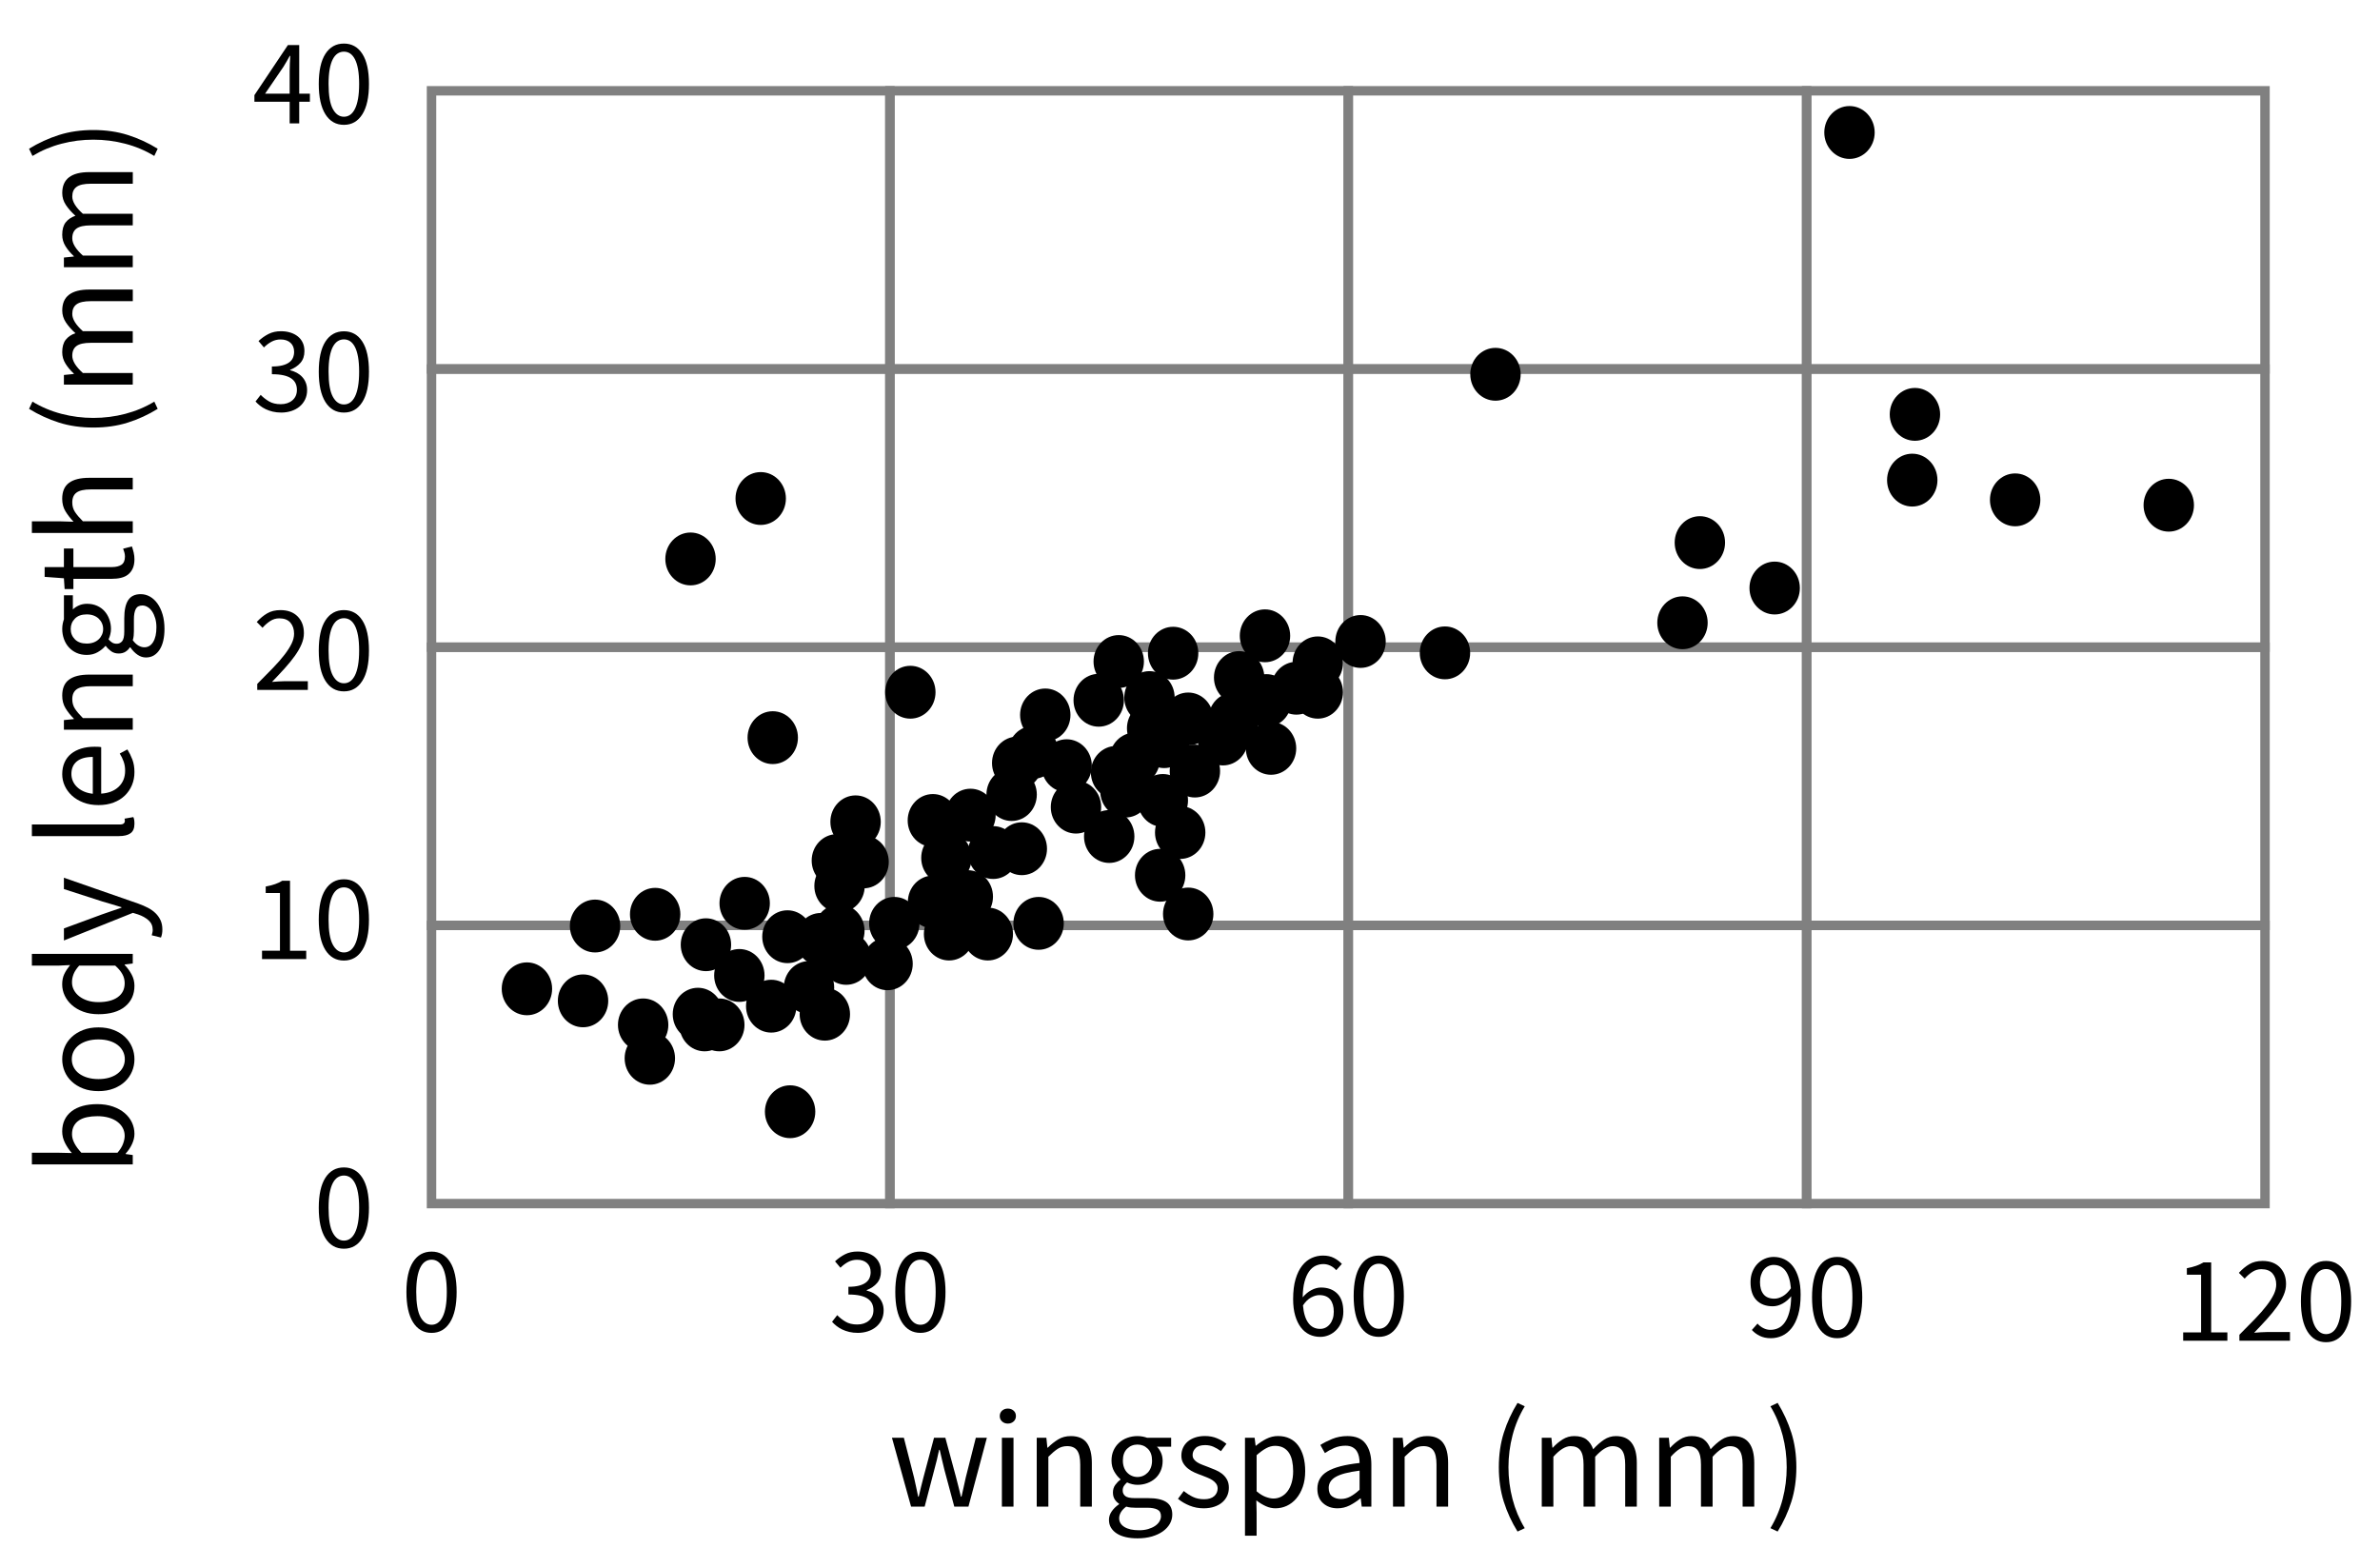 <?xml version="1.0" encoding="utf-8"?>
<!-- Generator: Adobe Illustrator 23.0.3, SVG Export Plug-In . SVG Version: 6.00 Build 0)  -->
<svg version="1.1" xmlns="http://www.w3.org/2000/svg" xmlns:xlink="http://www.w3.org/1999/xlink" x="0px" y="0px"
	 viewBox="0 0 126 83" style="enable-background:new 0 0 126 83;" xml:space="preserve">
<style type="text/css">
	.st0{fill:none;stroke:#808080;stroke-width:0.5;stroke-miterlimit:10;}
</style>
<g id="Artwork">
	<g>
		<rect x="22.845" y="4.807" class="st0" width="24.267" height="14.728"/>
		<rect x="47.112" y="4.807" class="st0" width="24.267" height="14.728"/>
		<rect x="71.378" y="4.807" class="st0" width="24.267" height="14.728"/>
		<rect x="95.645" y="4.807" class="st0" width="24.267" height="14.728"/>
		<rect x="22.845" y="19.535" class="st0" width="24.267" height="14.728"/>
		<rect x="47.112" y="19.535" class="st0" width="24.267" height="14.728"/>
		<rect x="71.378" y="19.535" class="st0" width="24.267" height="14.728"/>
		<rect x="95.645" y="19.535" class="st0" width="24.267" height="14.728"/>
		<rect x="22.845" y="34.263" class="st0" width="24.267" height="14.728"/>
		<rect x="47.112" y="34.263" class="st0" width="24.267" height="14.728"/>
		<rect x="71.378" y="34.263" class="st0" width="24.267" height="14.728"/>
		<rect x="95.645" y="34.263" class="st0" width="24.267" height="14.728"/>
		<rect x="22.845" y="48.99" class="st0" width="24.267" height="14.728"/>
		<rect x="47.112" y="48.99" class="st0" width="24.267" height="14.728"/>
		<rect x="71.378" y="48.99" class="st0" width="24.267" height="14.728"/>
		<rect x="95.645" y="48.99" class="st0" width="24.267" height="14.728"/>
	</g>
	<ellipse cx="101.379" cy="21.936" rx="1.334" ry="1.399"/>
	<ellipse cx="97.914" cy="7.013" rx="1.334" ry="1.399"/>
	<ellipse cx="114.817" cy="26.745" rx="1.334" ry="1.399"/>
	<ellipse cx="106.684" cy="26.462" rx="1.334" ry="1.399"/>
	<ellipse cx="101.237" cy="25.417" rx="1.334" ry="1.399"/>
	<ellipse cx="89.993" cy="28.725" rx="1.334" ry="1.399"/>
	<ellipse cx="93.953" cy="31.13" rx="1.334" ry="1.399"/>
	<ellipse cx="89.073" cy="32.969" rx="1.334" ry="1.399"/>
	<ellipse cx="76.498" cy="34.562" rx="1.334" ry="1.399"/>
	<ellipse cx="69.765" cy="35.091" rx="1.334" ry="1.399"/>
	<ellipse cx="66.97" cy="33.659" rx="1.334" ry="1.399"/>
	<ellipse cx="67.04" cy="37.087" rx="1.334" ry="1.399"/>
	<ellipse cx="68.634" cy="36.434" rx="1.334" ry="1.399"/>
	<ellipse cx="69.765" cy="36.646" rx="1.334" ry="1.399"/>
	<ellipse cx="67.29" cy="39.617" rx="1.334" ry="1.399"/>
	<ellipse cx="65.602" cy="35.869" rx="1.334" ry="1.399"/>
	<ellipse cx="65.31" cy="38.061" rx="1.334" ry="1.399"/>
	<ellipse cx="64.744" cy="39.122" rx="1.334" ry="1.399"/>
	<ellipse cx="62.905" cy="38.061" rx="1.334" ry="1.399"/>
	<ellipse cx="63.259" cy="40.819" rx="1.334" ry="1.399"/>
	<ellipse cx="61.632" cy="39.263" rx="1.334" ry="1.399"/>
	<ellipse cx="60.996" cy="38.556" rx="1.334" ry="1.399"/>
	<ellipse cx="60.854" cy="36.929" rx="1.334" ry="1.399"/>
	<ellipse cx="62.107" cy="34.58" rx="1.334" ry="1.399"/>
	<ellipse cx="59.227" cy="35.02" rx="1.334" ry="1.399"/>
	<ellipse cx="58.167" cy="37.071" rx="1.334" ry="1.399"/>
	<ellipse cx="60.076" cy="40.183" rx="1.334" ry="1.399"/>
	<ellipse cx="59.086" cy="40.89" rx="1.334" ry="1.399"/>
	<ellipse cx="59.581" cy="41.88" rx="1.334" ry="1.399"/>
	<ellipse cx="61.561" cy="42.375" rx="1.334" ry="1.399"/>
	<ellipse cx="62.481" cy="44.073" rx="1.334" ry="1.399"/>
	<ellipse cx="61.42" cy="46.336" rx="1.334" ry="1.399"/>
	<ellipse cx="62.905" cy="48.387" rx="1.334" ry="1.399"/>
	<ellipse cx="53.557" cy="42.063" rx="1.334" ry="1.399"/>
	<ellipse cx="54.096" cy="44.931" rx="1.334" ry="1.399"/>
	<ellipse cx="58.723" cy="44.284" rx="1.334" ry="1.399"/>
	<ellipse cx="56.964" cy="42.729" rx="1.334" ry="1.399"/>
	<ellipse cx="56.469" cy="40.536" rx="1.334" ry="1.399"/>
	<ellipse cx="55.338" cy="37.849" rx="1.334" ry="1.399"/>
	<ellipse cx="54.701" cy="39.829" rx="1.334" ry="1.399"/>
	<ellipse cx="53.852" cy="40.395" rx="1.334" ry="1.399"/>
	<ellipse cx="40.273" cy="26.391" rx="1.334" ry="1.399"/>
	<ellipse cx="36.557" cy="29.59" rx="1.334" ry="1.399"/>
	<ellipse cx="51.377" cy="43.153" rx="1.334" ry="1.399"/>
	<ellipse cx="49.387" cy="43.435" rx="1.334" ry="1.399"/>
	<ellipse cx="40.91" cy="39.051" rx="1.334" ry="1.399"/>
	<ellipse cx="47.346" cy="48.882" rx="1.334" ry="1.399"/>
	<ellipse cx="52.579" cy="45.133" rx="1.334" ry="1.399"/>
	<ellipse cx="50.245" cy="49.448" rx="1.334" ry="1.399"/>
	<ellipse cx="43.456" cy="49.731" rx="1.334" ry="1.399"/>
	<ellipse cx="44.799" cy="50.736" rx="1.334" ry="1.399"/>
	<ellipse cx="41.688" cy="49.589" rx="1.334" ry="1.399"/>
	<ellipse cx="40.829" cy="53.266" rx="1.334" ry="1.399"/>
	<ellipse cx="41.829" cy="58.854" rx="1.334" ry="1.399"/>
	<ellipse cx="38.081" cy="54.257" rx="1.334" ry="1.399"/>
	<ellipse cx="36.949" cy="53.691" rx="1.334" ry="1.399"/>
	<ellipse cx="37.303" cy="54.257" rx="1.334" ry="1.399"/>
	<ellipse cx="34.049" cy="54.257" rx="1.334" ry="1.399"/>
	<ellipse cx="30.867" cy="52.984" rx="1.334" ry="1.399"/>
	<ellipse cx="27.896" cy="52.347" rx="1.334" ry="1.399"/>
	<ellipse cx="34.403" cy="56.025" rx="1.334" ry="1.399"/>
	<ellipse cx="39.142" cy="51.64" rx="1.334" ry="1.399"/>
	<ellipse cx="45.295" cy="43.507" rx="1.334" ry="1.399"/>
	<ellipse cx="45.719" cy="45.629" rx="1.334" ry="1.399"/>
	<ellipse cx="44.446" cy="46.902" rx="1.334" ry="1.399"/>
	<ellipse cx="49.397" cy="47.75" rx="1.334" ry="1.399"/>
	<ellipse cx="54.984" cy="48.882" rx="1.334" ry="1.399"/>
	<ellipse cx="52.296" cy="49.448" rx="1.334" ry="1.399"/>
	<ellipse cx="50.104" cy="45.416" rx="1.334" ry="1.399"/>
	<ellipse cx="31.503" cy="49.023" rx="1.334" ry="1.399"/>
	<ellipse cx="37.373" cy="50.013" rx="1.334" ry="1.399"/>
	<ellipse cx="51.236" cy="47.467" rx="1.334" ry="1.399"/>
	<ellipse cx="44.305" cy="45.558" rx="1.334" ry="1.399"/>
	<ellipse cx="43.668" cy="53.691" rx="1.334" ry="1.399"/>
	<ellipse cx="39.424" cy="47.821" rx="1.334" ry="1.399"/>
	<ellipse cx="42.829" cy="52.278" rx="1.334" ry="1.399"/>
	<ellipse cx="34.685" cy="48.402" rx="1.334" ry="1.399"/>
	<ellipse cx="44.437" cy="49.275" rx="1.334" ry="1.399"/>
	<ellipse cx="48.194" cy="36.646" rx="1.334" ry="1.399"/>
	<ellipse cx="46.988" cy="51.022" rx="1.334" ry="1.399"/>
	<ellipse cx="72.029" cy="33.959" rx="1.334" ry="1.399"/>
	<ellipse cx="79.172" cy="19.814" rx="1.334" ry="1.399"/>
</g>
<g id="Type">
	<g>
		<path d="M15.335,6.531V5.387h-1.866V5.036l1.774-2.652h0.598v2.574h0.565v0.429h-0.565v1.144H15.335z M14.035,4.958h1.3V3.756
			c0-0.113,0.003-0.246,0.01-0.4s0.014-0.287,0.022-0.4h-0.026c-0.052,0.1-0.106,0.197-0.163,0.292
			c-0.056,0.096-0.115,0.193-0.175,0.292L14.035,4.958z"/>
		<path d="M18.208,6.609c-0.42,0-0.748-0.187-0.981-0.559c-0.234-0.373-0.351-0.908-0.351-1.605s0.117-1.229,0.351-1.593
			c0.234-0.364,0.561-0.546,0.981-0.546c0.416,0,0.741,0.182,0.975,0.546c0.234,0.364,0.351,0.895,0.351,1.593
			s-0.117,1.233-0.351,1.605C18.949,6.423,18.624,6.609,18.208,6.609z M18.208,6.18c0.121,0,0.23-0.033,0.328-0.101
			s0.182-0.171,0.253-0.312c0.072-0.141,0.127-0.321,0.166-0.54c0.039-0.219,0.058-0.48,0.058-0.783s-0.02-0.563-0.058-0.78
			c-0.039-0.216-0.094-0.393-0.166-0.53c-0.071-0.136-0.156-0.237-0.253-0.302c-0.098-0.065-0.207-0.097-0.328-0.097
			c-0.122,0-0.232,0.032-0.332,0.097c-0.1,0.065-0.186,0.166-0.257,0.302c-0.071,0.137-0.127,0.313-0.166,0.53
			c-0.039,0.217-0.058,0.477-0.058,0.78c0,0.606,0.075,1.047,0.224,1.323S17.965,6.18,18.208,6.18z"/>
	</g>
	<g>
		<path d="M115.58,70.978v-0.442h0.949v-3.055h-0.754v-0.344c0.19-0.035,0.356-0.077,0.497-0.127c0.141-0.05,0.268-0.109,0.38-0.179
			h0.41v3.705h0.858v0.442H115.58z"/>
		<path d="M118.556,70.978V70.66c0.312-0.312,0.589-0.594,0.832-0.845c0.243-0.251,0.446-0.484,0.611-0.699
			c0.165-0.214,0.29-0.412,0.377-0.591c0.086-0.18,0.13-0.354,0.13-0.523c0-0.238-0.065-0.433-0.195-0.585
			c-0.13-0.152-0.327-0.228-0.592-0.228c-0.173,0-0.333,0.049-0.481,0.146c-0.147,0.097-0.282,0.215-0.403,0.354l-0.306-0.306
			c0.173-0.19,0.357-0.343,0.553-0.458c0.195-0.115,0.429-0.172,0.702-0.172c0.386,0,0.689,0.112,0.91,0.335
			c0.221,0.223,0.332,0.519,0.332,0.887c0,0.195-0.042,0.391-0.127,0.588c-0.084,0.197-0.201,0.401-0.351,0.611
			c-0.15,0.21-0.328,0.429-0.533,0.656c-0.206,0.228-0.432,0.469-0.679,0.725c0.113-0.009,0.229-0.018,0.351-0.026
			c0.121-0.008,0.236-0.013,0.344-0.013h1.203v0.461H118.556z"/>
		<path d="M123.145,71.056c-0.42,0-0.748-0.187-0.981-0.559c-0.234-0.373-0.351-0.908-0.351-1.605s0.117-1.229,0.351-1.593
			c0.234-0.364,0.561-0.546,0.981-0.546c0.416,0,0.741,0.182,0.975,0.546c0.234,0.364,0.351,0.895,0.351,1.593
			s-0.117,1.233-0.351,1.605C123.886,70.87,123.561,71.056,123.145,71.056z M123.145,70.627c0.121,0,0.23-0.033,0.328-0.101
			s0.182-0.171,0.253-0.312c0.072-0.141,0.127-0.321,0.166-0.54c0.039-0.219,0.058-0.48,0.058-0.783s-0.02-0.563-0.058-0.78
			c-0.039-0.216-0.094-0.393-0.166-0.53c-0.071-0.136-0.156-0.237-0.253-0.302c-0.098-0.065-0.207-0.097-0.328-0.097
			c-0.122,0-0.232,0.032-0.332,0.097c-0.1,0.065-0.186,0.166-0.257,0.302c-0.071,0.137-0.127,0.313-0.166,0.53
			c-0.039,0.217-0.058,0.477-0.058,0.78c0,0.606,0.075,1.047,0.224,1.323S122.903,70.627,123.145,70.627z"/>
	</g>
	<g>
		<path d="M14.893,21.841c-0.165,0-0.315-0.017-0.452-0.049c-0.136-0.033-0.261-0.076-0.374-0.13s-0.213-0.116-0.302-0.186
			s-0.168-0.143-0.237-0.221l0.273-0.351c0.126,0.13,0.272,0.245,0.439,0.344c0.167,0.1,0.374,0.15,0.621,0.15
			c0.251,0,0.457-0.068,0.618-0.205c0.16-0.136,0.24-0.322,0.24-0.556c0-0.121-0.022-0.233-0.068-0.335
			c-0.045-0.102-0.12-0.189-0.224-0.263c-0.104-0.073-0.24-0.13-0.409-0.169c-0.169-0.039-0.377-0.059-0.624-0.059v-0.409
			c0.221,0,0.406-0.02,0.556-0.059s0.271-0.093,0.364-0.163s0.159-0.151,0.198-0.247c0.039-0.095,0.059-0.197,0.059-0.305
			c0-0.204-0.064-0.364-0.192-0.481c-0.127-0.117-0.302-0.176-0.523-0.176c-0.173,0-0.333,0.039-0.478,0.117
			c-0.145,0.078-0.28,0.18-0.406,0.305l-0.286-0.338c0.16-0.151,0.337-0.276,0.53-0.374c0.192-0.098,0.413-0.146,0.66-0.146
			c0.182,0,0.349,0.024,0.5,0.072c0.151,0.047,0.283,0.116,0.393,0.205s0.196,0.198,0.257,0.328s0.091,0.28,0.091,0.449
			c0,0.251-0.069,0.457-0.208,0.617c-0.139,0.161-0.321,0.284-0.546,0.371v0.026c0.125,0.031,0.243,0.075,0.351,0.133
			c0.108,0.059,0.204,0.132,0.286,0.221c0.082,0.089,0.146,0.192,0.191,0.309c0.046,0.117,0.068,0.247,0.068,0.39
			c0,0.182-0.036,0.347-0.107,0.494c-0.072,0.147-0.169,0.272-0.293,0.374c-0.123,0.102-0.268,0.18-0.432,0.234
			S15.083,21.841,14.893,21.841z"/>
		<path d="M18.208,21.841c-0.42,0-0.748-0.187-0.981-0.559c-0.234-0.373-0.351-0.908-0.351-1.605s0.117-1.229,0.351-1.593
			c0.234-0.364,0.561-0.546,0.981-0.546c0.416,0,0.741,0.182,0.975,0.546c0.234,0.364,0.351,0.895,0.351,1.593
			s-0.117,1.233-0.351,1.605C18.949,21.654,18.624,21.841,18.208,21.841z M18.208,21.412c0.121,0,0.23-0.033,0.328-0.101
			s0.182-0.171,0.253-0.312c0.072-0.141,0.127-0.321,0.166-0.54c0.039-0.219,0.058-0.48,0.058-0.783s-0.02-0.563-0.058-0.78
			c-0.039-0.216-0.094-0.393-0.166-0.53c-0.071-0.136-0.156-0.237-0.253-0.302c-0.098-0.065-0.207-0.097-0.328-0.097
			c-0.122,0-0.232,0.032-0.332,0.097c-0.1,0.065-0.186,0.166-0.257,0.302c-0.071,0.137-0.127,0.313-0.166,0.53
			c-0.039,0.217-0.058,0.477-0.058,0.78c0,0.606,0.075,1.047,0.224,1.323S17.965,21.412,18.208,21.412z"/>
	</g>
	<g>
		<path d="M93.747,70.844c-0.221,0-0.415-0.042-0.582-0.124c-0.167-0.083-0.307-0.187-0.419-0.312l0.299-0.338
			c0.087,0.1,0.189,0.18,0.309,0.24c0.119,0.061,0.244,0.091,0.374,0.091c0.147,0,0.286-0.03,0.416-0.091
			c0.13-0.061,0.245-0.161,0.345-0.302c0.1-0.141,0.18-0.324,0.24-0.549c0.061-0.225,0.093-0.504,0.098-0.838
			c-0.13,0.165-0.282,0.295-0.455,0.39s-0.347,0.143-0.52,0.143c-0.36,0-0.646-0.106-0.858-0.319
			c-0.212-0.212-0.319-0.533-0.319-0.962c0-0.199,0.033-0.38,0.098-0.542c0.065-0.163,0.153-0.302,0.263-0.419
			c0.111-0.117,0.241-0.208,0.39-0.273s0.307-0.098,0.471-0.098c0.204,0,0.394,0.042,0.569,0.124
			c0.175,0.083,0.327,0.207,0.455,0.374c0.127,0.167,0.228,0.375,0.299,0.624c0.072,0.249,0.107,0.541,0.107,0.874
			c0,0.416-0.043,0.77-0.13,1.062c-0.087,0.293-0.204,0.531-0.351,0.715c-0.147,0.184-0.315,0.318-0.504,0.403
			S93.955,70.844,93.747,70.844z M93.942,68.751c0.139,0,0.285-0.043,0.439-0.13c0.154-0.086,0.298-0.228,0.432-0.422
			c-0.035-0.407-0.13-0.715-0.286-0.923c-0.156-0.208-0.366-0.312-0.63-0.312c-0.1,0-0.194,0.022-0.283,0.065
			c-0.089,0.043-0.166,0.105-0.231,0.185c-0.065,0.08-0.116,0.177-0.152,0.289c-0.037,0.113-0.055,0.236-0.055,0.371
			c0,0.273,0.062,0.488,0.188,0.644C93.489,68.673,93.682,68.751,93.942,68.751z"/>
		<path d="M97.264,70.844c-0.42,0-0.748-0.187-0.981-0.559c-0.234-0.373-0.351-0.908-0.351-1.605s0.117-1.229,0.351-1.593
			c0.234-0.364,0.561-0.546,0.981-0.546c0.416,0,0.741,0.182,0.975,0.546c0.234,0.364,0.351,0.895,0.351,1.593
			s-0.117,1.233-0.351,1.605C98.004,70.657,97.68,70.844,97.264,70.844z M97.264,70.415c0.121,0,0.23-0.033,0.328-0.101
			s0.182-0.171,0.253-0.312c0.072-0.141,0.127-0.321,0.166-0.54c0.039-0.219,0.058-0.48,0.058-0.783s-0.02-0.563-0.058-0.78
			c-0.039-0.216-0.094-0.393-0.166-0.53c-0.071-0.136-0.156-0.237-0.253-0.302c-0.098-0.065-0.207-0.097-0.328-0.097
			c-0.122,0-0.232,0.032-0.332,0.097c-0.1,0.065-0.186,0.166-0.257,0.302c-0.071,0.137-0.127,0.313-0.166,0.53
			c-0.039,0.217-0.058,0.477-0.058,0.78c0,0.606,0.075,1.047,0.224,1.323S97.021,70.415,97.264,70.415z"/>
	</g>
	<g>
		<path d="M13.619,36.523v-0.318c0.312-0.312,0.589-0.594,0.832-0.845c0.243-0.251,0.446-0.484,0.611-0.699
			c0.165-0.214,0.29-0.412,0.377-0.591c0.086-0.18,0.13-0.354,0.13-0.523c0-0.238-0.065-0.433-0.195-0.585
			c-0.13-0.152-0.327-0.228-0.592-0.228c-0.173,0-0.333,0.049-0.481,0.146c-0.147,0.097-0.282,0.215-0.403,0.354l-0.306-0.306
			c0.173-0.19,0.357-0.343,0.553-0.458c0.195-0.115,0.429-0.172,0.702-0.172c0.386,0,0.689,0.112,0.91,0.335
			c0.221,0.223,0.332,0.519,0.332,0.887c0,0.195-0.042,0.391-0.127,0.588c-0.084,0.197-0.201,0.401-0.351,0.611
			c-0.15,0.21-0.328,0.429-0.533,0.656c-0.206,0.228-0.432,0.469-0.679,0.725c0.113-0.009,0.229-0.018,0.351-0.026
			c0.121-0.008,0.236-0.013,0.344-0.013h1.203v0.461H13.619z"/>
		<path d="M18.208,36.601c-0.42,0-0.748-0.187-0.981-0.559c-0.234-0.373-0.351-0.908-0.351-1.605s0.117-1.229,0.351-1.593
			c0.234-0.364,0.561-0.546,0.981-0.546c0.416,0,0.741,0.182,0.975,0.546c0.234,0.364,0.351,0.895,0.351,1.593
			s-0.117,1.233-0.351,1.605C18.949,36.415,18.624,36.601,18.208,36.601z M18.208,36.172c0.121,0,0.23-0.033,0.328-0.101
			s0.182-0.171,0.253-0.312c0.072-0.141,0.127-0.321,0.166-0.54c0.039-0.219,0.058-0.48,0.058-0.783s-0.02-0.563-0.058-0.78
			c-0.039-0.216-0.094-0.393-0.166-0.53c-0.071-0.136-0.156-0.237-0.253-0.302c-0.098-0.065-0.207-0.097-0.328-0.097
			c-0.122,0-0.232,0.032-0.332,0.097c-0.1,0.065-0.186,0.166-0.257,0.302c-0.071,0.137-0.127,0.313-0.166,0.53
			c-0.039,0.217-0.058,0.477-0.058,0.78c0,0.606,0.075,1.047,0.224,1.323S17.965,36.172,18.208,36.172z"/>
	</g>
	<g>
		<path d="M69.89,70.773c-0.204,0-0.393-0.042-0.566-0.124c-0.173-0.083-0.324-0.207-0.452-0.374
			c-0.128-0.167-0.229-0.375-0.302-0.624c-0.074-0.249-0.11-0.541-0.11-0.874c0-0.416,0.043-0.771,0.13-1.063
			c0.087-0.292,0.204-0.531,0.351-0.715s0.315-0.318,0.504-0.403s0.387-0.127,0.595-0.127c0.225,0,0.419,0.042,0.582,0.127
			s0.302,0.189,0.419,0.315l-0.299,0.332c-0.086-0.1-0.189-0.179-0.309-0.237c-0.119-0.058-0.244-0.087-0.374-0.087
			c-0.143,0-0.28,0.03-0.41,0.091s-0.245,0.161-0.344,0.299c-0.1,0.139-0.18,0.32-0.241,0.543s-0.093,0.5-0.098,0.829
			c0.13-0.16,0.282-0.287,0.455-0.38c0.173-0.093,0.345-0.14,0.514-0.14c0.359,0,0.646,0.106,0.861,0.319
			c0.214,0.212,0.322,0.533,0.322,0.962c0,0.199-0.033,0.38-0.098,0.542c-0.065,0.163-0.154,0.302-0.267,0.419
			s-0.243,0.208-0.39,0.273C70.217,70.74,70.059,70.773,69.89,70.773z M69.89,70.35c0.104,0,0.199-0.021,0.286-0.065
			c0.087-0.043,0.163-0.105,0.228-0.185s0.116-0.175,0.153-0.286c0.037-0.11,0.055-0.235,0.055-0.374
			c0-0.273-0.063-0.488-0.188-0.644c-0.125-0.156-0.318-0.234-0.579-0.234c-0.134,0-0.279,0.042-0.435,0.126
			c-0.156,0.084-0.299,0.225-0.429,0.419c0.035,0.407,0.129,0.716,0.283,0.926C69.416,70.245,69.625,70.35,69.89,70.35z"/>
		<path d="M72.997,70.773c-0.42,0-0.748-0.187-0.981-0.559c-0.234-0.373-0.351-0.908-0.351-1.605s0.117-1.229,0.351-1.593
			c0.234-0.364,0.561-0.546,0.981-0.546c0.416,0,0.741,0.182,0.975,0.546c0.234,0.364,0.351,0.895,0.351,1.593
			s-0.117,1.233-0.351,1.605C73.738,70.587,73.413,70.773,72.997,70.773z M72.997,70.344c0.121,0,0.23-0.033,0.328-0.101
			s0.182-0.171,0.253-0.312c0.072-0.141,0.127-0.321,0.166-0.54c0.039-0.219,0.058-0.48,0.058-0.783s-0.02-0.563-0.058-0.78
			c-0.039-0.216-0.094-0.393-0.166-0.53c-0.071-0.136-0.156-0.237-0.253-0.302c-0.098-0.065-0.207-0.097-0.328-0.097
			c-0.122,0-0.232,0.032-0.332,0.097c-0.1,0.065-0.186,0.166-0.257,0.302c-0.071,0.137-0.127,0.313-0.166,0.53
			c-0.039,0.217-0.058,0.477-0.058,0.78c0,0.606,0.075,1.047,0.224,1.323S72.754,70.344,72.997,70.344z"/>
	</g>
	<g>
		<path d="M13.872,50.773v-0.442h0.949v-3.055h-0.754v-0.344c0.19-0.035,0.356-0.077,0.497-0.127c0.141-0.05,0.268-0.109,0.38-0.179
			h0.41v3.705h0.858v0.442H13.872z"/>
		<path d="M18.208,50.851c-0.42,0-0.748-0.187-0.981-0.559c-0.234-0.373-0.351-0.908-0.351-1.605s0.117-1.229,0.351-1.593
			c0.234-0.364,0.561-0.546,0.981-0.546c0.416,0,0.741,0.182,0.975,0.546c0.234,0.364,0.351,0.895,0.351,1.593
			s-0.117,1.233-0.351,1.605C18.949,50.665,18.624,50.851,18.208,50.851z M18.208,50.422c0.121,0,0.23-0.033,0.328-0.101
			s0.182-0.171,0.253-0.312c0.072-0.141,0.127-0.321,0.166-0.54c0.039-0.219,0.058-0.48,0.058-0.783s-0.02-0.563-0.058-0.78
			c-0.039-0.216-0.094-0.393-0.166-0.53c-0.071-0.136-0.156-0.237-0.253-0.302c-0.098-0.065-0.207-0.097-0.328-0.097
			c-0.122,0-0.232,0.032-0.332,0.097c-0.1,0.065-0.186,0.166-0.257,0.302c-0.071,0.137-0.127,0.313-0.166,0.53
			c-0.039,0.217-0.058,0.477-0.058,0.78c0,0.606,0.075,1.047,0.224,1.323S17.965,50.422,18.208,50.422z"/>
	</g>
	<g>
		<path d="M45.415,70.561c-0.165,0-0.315-0.017-0.452-0.049c-0.136-0.033-0.261-0.076-0.374-0.13s-0.213-0.116-0.302-0.186
			s-0.168-0.143-0.237-0.221l0.273-0.351c0.126,0.13,0.272,0.245,0.439,0.344c0.167,0.1,0.374,0.15,0.621,0.15
			c0.251,0,0.457-0.068,0.618-0.205c0.16-0.136,0.24-0.322,0.24-0.556c0-0.121-0.022-0.233-0.068-0.335
			c-0.045-0.102-0.12-0.189-0.224-0.263c-0.104-0.073-0.24-0.13-0.409-0.169c-0.169-0.039-0.377-0.059-0.624-0.059v-0.409
			c0.221,0,0.406-0.02,0.556-0.059s0.271-0.093,0.364-0.163s0.159-0.151,0.198-0.247c0.039-0.095,0.059-0.197,0.059-0.305
			c0-0.204-0.064-0.364-0.192-0.481c-0.127-0.117-0.302-0.176-0.523-0.176c-0.173,0-0.333,0.039-0.478,0.117
			c-0.145,0.078-0.28,0.18-0.406,0.305l-0.286-0.338c0.16-0.151,0.337-0.276,0.53-0.374c0.192-0.098,0.413-0.146,0.66-0.146
			c0.182,0,0.349,0.024,0.5,0.072c0.151,0.047,0.283,0.116,0.393,0.205s0.196,0.198,0.257,0.328s0.091,0.28,0.091,0.449
			c0,0.251-0.069,0.457-0.208,0.617c-0.139,0.161-0.321,0.284-0.546,0.371v0.026c0.125,0.031,0.243,0.075,0.351,0.133
			c0.108,0.059,0.204,0.132,0.286,0.221c0.082,0.089,0.146,0.192,0.191,0.309c0.046,0.117,0.068,0.247,0.068,0.39
			c0,0.182-0.036,0.347-0.107,0.494c-0.072,0.147-0.169,0.272-0.293,0.374c-0.123,0.102-0.268,0.18-0.432,0.234
			S45.606,70.561,45.415,70.561z"/>
		<path d="M48.73,70.561c-0.42,0-0.748-0.187-0.981-0.559c-0.234-0.373-0.351-0.908-0.351-1.605s0.117-1.229,0.351-1.593
			c0.234-0.364,0.561-0.546,0.981-0.546c0.416,0,0.741,0.182,0.975,0.546c0.234,0.364,0.351,0.895,0.351,1.593
			s-0.117,1.233-0.351,1.605C49.471,70.375,49.146,70.561,48.73,70.561z M48.73,70.132c0.121,0,0.23-0.033,0.328-0.101
			s0.182-0.171,0.253-0.312c0.072-0.141,0.127-0.321,0.166-0.54c0.039-0.219,0.058-0.48,0.058-0.783s-0.02-0.563-0.058-0.78
			c-0.039-0.216-0.094-0.393-0.166-0.53c-0.071-0.136-0.156-0.237-0.253-0.302c-0.098-0.065-0.207-0.097-0.328-0.097
			c-0.122,0-0.232,0.032-0.332,0.097c-0.1,0.065-0.186,0.166-0.257,0.302c-0.071,0.137-0.127,0.313-0.166,0.53
			c-0.039,0.217-0.058,0.477-0.058,0.78c0,0.606,0.075,1.047,0.224,1.323S48.488,70.132,48.73,70.132z"/>
	</g>
	<g>
		<path d="M18.208,66.106c-0.42,0-0.748-0.187-0.981-0.559c-0.234-0.373-0.351-0.908-0.351-1.605s0.117-1.229,0.351-1.593
			c0.234-0.364,0.561-0.546,0.981-0.546c0.416,0,0.741,0.182,0.975,0.546c0.234,0.364,0.351,0.895,0.351,1.593
			s-0.117,1.233-0.351,1.605C18.949,65.92,18.624,66.106,18.208,66.106z M18.208,65.677c0.121,0,0.23-0.033,0.328-0.101
			s0.182-0.171,0.253-0.312c0.072-0.141,0.127-0.321,0.166-0.54c0.039-0.219,0.058-0.48,0.058-0.783s-0.02-0.563-0.058-0.78
			c-0.039-0.216-0.094-0.393-0.166-0.53c-0.071-0.136-0.156-0.237-0.253-0.302c-0.098-0.065-0.207-0.097-0.328-0.097
			c-0.122,0-0.232,0.032-0.332,0.097c-0.1,0.065-0.186,0.166-0.257,0.302c-0.071,0.137-0.127,0.313-0.166,0.53
			c-0.039,0.217-0.058,0.477-0.058,0.78c0,0.606,0.075,1.047,0.224,1.323S17.965,65.677,18.208,65.677z"/>
	</g>
	<g>
		<path d="M22.849,70.562c-0.42,0-0.748-0.187-0.981-0.559c-0.234-0.373-0.351-0.908-0.351-1.605s0.117-1.229,0.351-1.593
			c0.234-0.364,0.561-0.546,0.981-0.546c0.416,0,0.741,0.182,0.975,0.546c0.234,0.364,0.351,0.895,0.351,1.593
			s-0.117,1.233-0.351,1.605C23.589,70.375,23.265,70.562,22.849,70.562z M22.849,70.132c0.121,0,0.23-0.033,0.328-0.101
			s0.182-0.171,0.253-0.312c0.072-0.141,0.127-0.321,0.166-0.54c0.039-0.219,0.058-0.48,0.058-0.783s-0.02-0.563-0.058-0.78
			c-0.039-0.216-0.094-0.393-0.166-0.53c-0.071-0.136-0.156-0.237-0.253-0.302c-0.098-0.065-0.207-0.097-0.328-0.097
			c-0.122,0-0.232,0.032-0.332,0.097c-0.1,0.065-0.186,0.166-0.257,0.302c-0.071,0.137-0.127,0.313-0.166,0.53
			c-0.039,0.217-0.058,0.477-0.058,0.78c0,0.606,0.075,1.047,0.224,1.323S22.606,70.132,22.849,70.132z"/>
	</g>
	<g>
		<path d="M48.233,79.759l-1.012-3.645h0.63l0.54,2.107c0.04,0.175,0.077,0.345,0.112,0.51s0.07,0.333,0.105,0.502h0.03
			c0.04-0.17,0.08-0.339,0.12-0.506s0.083-0.336,0.128-0.506l0.562-2.107h0.6l0.57,2.107c0.045,0.175,0.088,0.345,0.131,0.51
			c0.042,0.165,0.083,0.333,0.124,0.502h0.03c0.04-0.17,0.078-0.337,0.113-0.502c0.035-0.165,0.072-0.335,0.112-0.51l0.533-2.107
			h0.585l-0.975,3.645h-0.75l-0.525-1.958c-0.045-0.175-0.086-0.348-0.124-0.518c-0.037-0.17-0.079-0.347-0.124-0.532h-0.03
			c-0.041,0.185-0.08,0.364-0.12,0.536s-0.085,0.346-0.135,0.521l-0.51,1.95H48.233z"/>
		<path d="M53.356,75.364c-0.12,0-0.221-0.038-0.304-0.112c-0.083-0.075-0.124-0.17-0.124-0.285c0-0.12,0.042-0.216,0.124-0.289
			c0.083-0.073,0.184-0.109,0.304-0.109c0.12,0,0.221,0.036,0.304,0.109c0.083,0.072,0.124,0.168,0.124,0.289
			c0,0.115-0.041,0.21-0.124,0.285C53.577,75.326,53.476,75.364,53.356,75.364z M53.041,79.759v-3.645h0.615v3.645H53.041z"/>
		<path d="M54.886,79.759v-3.645h0.51l0.053,0.525h0.022c0.175-0.175,0.358-0.321,0.551-0.438c0.192-0.118,0.416-0.176,0.671-0.176
			c0.385,0,0.667,0.12,0.844,0.36c0.178,0.24,0.267,0.595,0.267,1.065v2.31h-0.615v-2.228c0-0.345-0.055-0.594-0.165-0.746
			s-0.285-0.229-0.525-0.229c-0.19,0-0.357,0.048-0.502,0.143c-0.145,0.095-0.31,0.235-0.495,0.42v2.64H54.886z"/>
		<path d="M60.218,81.439c-0.225,0-0.43-0.021-0.615-0.064s-0.344-0.106-0.476-0.191c-0.133-0.085-0.235-0.188-0.308-0.307
			c-0.073-0.12-0.109-0.26-0.109-0.42c0-0.155,0.047-0.302,0.143-0.442c0.095-0.14,0.225-0.267,0.39-0.382v-0.03
			c-0.09-0.055-0.167-0.131-0.229-0.229s-0.094-0.219-0.094-0.364c0-0.155,0.042-0.29,0.127-0.405
			c0.085-0.115,0.175-0.205,0.27-0.27v-0.03c-0.12-0.1-0.229-0.233-0.326-0.401c-0.097-0.167-0.146-0.361-0.146-0.581
			c0-0.2,0.036-0.38,0.108-0.54c0.073-0.16,0.171-0.296,0.296-0.409s0.271-0.199,0.439-0.259c0.167-0.06,0.344-0.09,0.529-0.09
			c0.1,0,0.193,0.009,0.281,0.026c0.087,0.018,0.166,0.039,0.236,0.064h1.268v0.473h-0.75c0.085,0.085,0.156,0.192,0.214,0.322
			c0.058,0.13,0.086,0.272,0.086,0.428c0,0.195-0.035,0.371-0.105,0.529c-0.07,0.157-0.165,0.29-0.285,0.397
			s-0.261,0.191-0.424,0.251s-0.336,0.09-0.521,0.09c-0.09,0-0.183-0.011-0.278-0.034c-0.095-0.022-0.185-0.053-0.27-0.094
			c-0.065,0.055-0.12,0.117-0.165,0.184c-0.045,0.067-0.067,0.151-0.067,0.251c0,0.115,0.045,0.21,0.135,0.285
			c0.09,0.075,0.26,0.112,0.51,0.112h0.705c0.425,0,0.744,0.069,0.956,0.207s0.319,0.358,0.319,0.664
			c0,0.17-0.042,0.331-0.127,0.484c-0.085,0.152-0.208,0.286-0.368,0.401c-0.16,0.115-0.354,0.206-0.581,0.273
			C60.759,81.405,60.503,81.439,60.218,81.439z M60.308,81.011c0.175,0,0.333-0.021,0.476-0.063
			c0.143-0.043,0.264-0.098,0.364-0.165c0.1-0.068,0.178-0.146,0.232-0.236c0.055-0.09,0.083-0.183,0.083-0.278
			c0-0.17-0.062-0.287-0.188-0.352c-0.125-0.065-0.307-0.098-0.547-0.098h-0.63c-0.07,0-0.146-0.004-0.229-0.011
			c-0.083-0.008-0.164-0.024-0.244-0.049c-0.13,0.095-0.225,0.195-0.285,0.3c-0.06,0.105-0.09,0.21-0.09,0.315
			c0,0.195,0.094,0.35,0.281,0.465C59.719,80.954,59.978,81.011,60.308,81.011z M60.218,78.191c0.105,0,0.204-0.02,0.296-0.06
			c0.093-0.04,0.175-0.098,0.248-0.172c0.072-0.075,0.129-0.167,0.169-0.274s0.06-0.229,0.06-0.364c0-0.27-0.075-0.479-0.225-0.626
			c-0.15-0.147-0.333-0.221-0.547-0.221c-0.215,0-0.398,0.074-0.548,0.221c-0.15,0.148-0.225,0.356-0.225,0.626
			c0,0.135,0.02,0.256,0.06,0.364s0.096,0.199,0.169,0.274c0.072,0.075,0.155,0.132,0.248,0.172
			C60.014,78.171,60.113,78.191,60.218,78.191z"/>
		<path d="M63.72,79.849c-0.26,0-0.507-0.047-0.742-0.143c-0.235-0.095-0.44-0.215-0.615-0.36l0.308-0.413
			c0.16,0.13,0.324,0.235,0.491,0.315c0.167,0.08,0.361,0.12,0.581,0.12c0.24,0,0.42-0.055,0.54-0.165
			c0.12-0.11,0.18-0.245,0.18-0.405c0-0.095-0.025-0.177-0.075-0.248c-0.05-0.07-0.114-0.131-0.191-0.184
			c-0.078-0.053-0.167-0.099-0.267-0.139c-0.1-0.04-0.2-0.08-0.3-0.12c-0.13-0.045-0.26-0.096-0.39-0.154s-0.246-0.127-0.349-0.21
			s-0.187-0.179-0.251-0.289c-0.065-0.11-0.097-0.242-0.097-0.397c0-0.145,0.029-0.281,0.086-0.409
			c0.058-0.127,0.14-0.237,0.248-0.33c0.107-0.092,0.239-0.165,0.394-0.217c0.155-0.053,0.33-0.079,0.525-0.079
			c0.23,0,0.441,0.04,0.634,0.12c0.192,0.08,0.358,0.178,0.499,0.293l-0.292,0.39c-0.125-0.095-0.255-0.172-0.39-0.232
			c-0.135-0.06-0.282-0.09-0.442-0.09c-0.23,0-0.399,0.052-0.506,0.157s-0.161,0.228-0.161,0.368c0,0.085,0.022,0.159,0.067,0.221
			c0.045,0.062,0.105,0.118,0.18,0.165s0.161,0.09,0.259,0.127s0.199,0.076,0.304,0.116c0.13,0.05,0.261,0.103,0.394,0.158
			c0.133,0.055,0.251,0.124,0.356,0.206s0.191,0.184,0.259,0.304s0.101,0.265,0.101,0.435c0,0.15-0.029,0.29-0.086,0.42
			c-0.058,0.13-0.143,0.245-0.255,0.345c-0.112,0.1-0.252,0.179-0.42,0.236C64.126,79.82,63.935,79.849,63.72,79.849z"/>
		<path d="M65.911,81.296v-5.183h0.51l0.053,0.42h0.022c0.165-0.14,0.346-0.26,0.543-0.36c0.198-0.1,0.404-0.15,0.619-0.15
			c0.235,0,0.443,0.043,0.623,0.131c0.18,0.087,0.33,0.212,0.45,0.375c0.12,0.162,0.211,0.357,0.274,0.585
			c0.062,0.228,0.094,0.483,0.094,0.769c0,0.31-0.043,0.586-0.128,0.829c-0.085,0.243-0.2,0.449-0.345,0.619
			c-0.145,0.17-0.312,0.299-0.502,0.387c-0.19,0.087-0.39,0.131-0.6,0.131c-0.17,0-0.339-0.037-0.506-0.112
			s-0.336-0.177-0.506-0.308l0.015,0.638v1.23H65.911z M67.418,79.331c0.15,0,0.289-0.034,0.416-0.101s0.238-0.163,0.33-0.285
			c0.093-0.122,0.165-0.273,0.218-0.454c0.052-0.18,0.079-0.382,0.079-0.607c0-0.2-0.018-0.382-0.053-0.547
			c-0.035-0.165-0.091-0.306-0.168-0.424c-0.078-0.118-0.178-0.209-0.3-0.274s-0.269-0.097-0.438-0.097
			c-0.155,0-0.312,0.042-0.469,0.127c-0.158,0.085-0.326,0.208-0.506,0.367v1.913c0.165,0.14,0.325,0.239,0.48,0.296
			S67.298,79.331,67.418,79.331z"/>
		<path d="M70.808,79.849c-0.305,0-0.559-0.09-0.761-0.27c-0.203-0.18-0.304-0.435-0.304-0.765c0-0.4,0.177-0.707,0.532-0.919
			s0.923-0.361,1.703-0.446c0-0.115-0.011-0.228-0.034-0.337s-0.062-0.208-0.116-0.292c-0.055-0.085-0.131-0.154-0.229-0.207
			c-0.097-0.052-0.221-0.079-0.371-0.079c-0.21,0-0.408,0.04-0.592,0.12c-0.185,0.08-0.35,0.17-0.495,0.27l-0.24-0.428
			c0.17-0.11,0.377-0.216,0.623-0.318s0.515-0.154,0.81-0.154c0.445,0,0.768,0.136,0.967,0.409c0.2,0.272,0.3,0.636,0.3,1.091v2.235
			h-0.51l-0.052-0.435h-0.022c-0.175,0.145-0.363,0.269-0.562,0.371C71.253,79.797,71.038,79.849,70.808,79.849z M70.988,79.354
			c0.175,0,0.34-0.042,0.495-0.124c0.155-0.083,0.32-0.204,0.495-0.364v-1.012c-0.305,0.04-0.562,0.087-0.769,0.142
			c-0.208,0.055-0.375,0.12-0.503,0.195c-0.127,0.075-0.22,0.161-0.277,0.259c-0.058,0.097-0.086,0.204-0.086,0.318
			c0,0.21,0.062,0.36,0.188,0.45C70.655,79.309,70.808,79.354,70.988,79.354z"/>
		<path d="M73.748,79.759v-3.645h0.51l0.053,0.525h0.022c0.175-0.175,0.358-0.321,0.551-0.438c0.192-0.118,0.416-0.176,0.671-0.176
			c0.385,0,0.667,0.12,0.844,0.36c0.178,0.24,0.267,0.595,0.267,1.065v2.31H76.05v-2.228c0-0.345-0.055-0.594-0.165-0.746
			s-0.285-0.229-0.525-0.229c-0.19,0-0.357,0.048-0.502,0.143c-0.145,0.095-0.31,0.235-0.495,0.42v2.64H73.748z"/>
		<path d="M80.34,81.079c-0.31-0.5-0.553-1.027-0.728-1.583c-0.175-0.555-0.262-1.162-0.262-1.822s0.087-1.266,0.262-1.819
			c0.175-0.552,0.417-1.081,0.728-1.586l0.382,0.18c-0.29,0.48-0.506,0.994-0.648,1.542c-0.143,0.547-0.214,1.108-0.214,1.684
			s0.071,1.136,0.214,1.684c0.143,0.548,0.358,1.062,0.648,1.542L80.34,81.079z"/>
		<path d="M81.623,79.759v-3.645h0.51l0.053,0.525h0.022c0.16-0.175,0.333-0.321,0.521-0.438c0.188-0.118,0.391-0.176,0.611-0.176
			c0.28,0,0.499,0.061,0.656,0.184s0.274,0.294,0.349,0.514c0.19-0.21,0.381-0.378,0.574-0.506c0.192-0.127,0.401-0.191,0.626-0.191
			c0.375,0,0.654,0.12,0.836,0.36c0.183,0.24,0.274,0.595,0.274,1.065v2.31H86.04v-2.228c0-0.345-0.055-0.594-0.165-0.746
			c-0.11-0.152-0.28-0.229-0.51-0.229c-0.275,0-0.58,0.188-0.915,0.562v2.64h-0.615v-2.228c0-0.345-0.055-0.594-0.165-0.746
			c-0.11-0.152-0.283-0.229-0.518-0.229c-0.275,0-0.58,0.188-0.915,0.562v2.64H81.623z"/>
		<path d="M87.84,79.759v-3.645h0.51l0.053,0.525h0.022c0.16-0.175,0.333-0.321,0.521-0.438c0.188-0.118,0.391-0.176,0.611-0.176
			c0.28,0,0.499,0.061,0.656,0.184s0.274,0.294,0.349,0.514c0.19-0.21,0.381-0.378,0.574-0.506c0.192-0.127,0.401-0.191,0.626-0.191
			c0.375,0,0.654,0.12,0.836,0.36c0.183,0.24,0.274,0.595,0.274,1.065v2.31h-0.615v-2.228c0-0.345-0.055-0.594-0.165-0.746
			c-0.11-0.152-0.28-0.229-0.51-0.229c-0.275,0-0.58,0.188-0.915,0.562v2.64h-0.615v-2.228c0-0.345-0.055-0.594-0.165-0.746
			c-0.11-0.152-0.283-0.229-0.518-0.229c-0.275,0-0.58,0.188-0.915,0.562v2.64H87.84z"/>
		<path d="M94.11,81.079l-0.382-0.18c0.29-0.48,0.506-0.994,0.648-1.542c0.143-0.547,0.214-1.108,0.214-1.684
			s-0.071-1.136-0.214-1.684c-0.143-0.548-0.359-1.062-0.648-1.542l0.382-0.18c0.31,0.505,0.552,1.034,0.728,1.586
			c0.175,0.553,0.263,1.159,0.263,1.819s-0.088,1.268-0.263,1.822C94.662,80.051,94.42,80.579,94.11,81.079z"/>
	</g>
	<g>
		<g>
			<path d="M7.118,60.028c0,0.17-0.041,0.346-0.124,0.529s-0.196,0.354-0.341,0.514v0.022l0.375,0.053v0.495h-5.34v-0.615h1.455
				l0.66,0.015c-0.145-0.165-0.266-0.345-0.364-0.54c-0.097-0.195-0.146-0.395-0.146-0.6c0-0.235,0.043-0.442,0.131-0.623
				c0.087-0.18,0.212-0.331,0.375-0.454c0.162-0.123,0.357-0.215,0.585-0.278c0.228-0.062,0.481-0.094,0.761-0.094
				c0.31,0,0.587,0.043,0.833,0.128c0.245,0.085,0.452,0.2,0.622,0.345c0.17,0.145,0.299,0.312,0.387,0.502
				C7.075,59.619,7.118,59.818,7.118,60.028z M6.601,60.133c0-0.15-0.034-0.289-0.101-0.416s-0.163-0.238-0.285-0.33
				c-0.122-0.093-0.273-0.165-0.454-0.218c-0.18-0.052-0.382-0.079-0.607-0.079c-0.2,0-0.382,0.018-0.547,0.053
				c-0.165,0.035-0.306,0.091-0.424,0.168c-0.118,0.078-0.209,0.178-0.274,0.3s-0.097,0.269-0.097,0.438
				c0,0.295,0.165,0.62,0.495,0.975h1.913c0.14-0.16,0.239-0.319,0.296-0.476C6.572,60.392,6.601,60.253,6.601,60.133z"/>
			<path d="M7.118,56.076c0,0.225-0.042,0.439-0.127,0.642c-0.085,0.202-0.208,0.381-0.371,0.536s-0.362,0.279-0.6,0.371
				c-0.237,0.093-0.506,0.139-0.806,0.139c-0.305,0-0.576-0.046-0.814-0.139c-0.237-0.092-0.438-0.216-0.604-0.371
				s-0.29-0.334-0.375-0.536c-0.085-0.203-0.127-0.417-0.127-0.642c0-0.225,0.042-0.438,0.127-0.641s0.21-0.381,0.375-0.536
				s0.366-0.279,0.604-0.371c0.238-0.093,0.509-0.139,0.814-0.139c0.3,0,0.569,0.046,0.806,0.139c0.238,0.092,0.438,0.216,0.6,0.371
				s0.286,0.333,0.371,0.536S7.118,55.851,7.118,56.076z M6.608,56.076c0-0.155-0.034-0.297-0.102-0.427
				c-0.067-0.13-0.162-0.241-0.285-0.334c-0.123-0.092-0.269-0.164-0.439-0.213c-0.17-0.05-0.36-0.075-0.57-0.075
				s-0.401,0.025-0.574,0.075c-0.172,0.05-0.321,0.121-0.446,0.213c-0.125,0.093-0.221,0.204-0.289,0.334
				c-0.068,0.13-0.102,0.272-0.102,0.427c0,0.155,0.034,0.298,0.102,0.428c0.067,0.13,0.164,0.241,0.289,0.333
				c0.125,0.093,0.274,0.164,0.446,0.214c0.172,0.05,0.364,0.075,0.574,0.075s0.4-0.025,0.57-0.075
				c0.17-0.05,0.316-0.121,0.439-0.214c0.123-0.092,0.217-0.204,0.285-0.333C6.575,56.374,6.608,56.231,6.608,56.076z"/>
			<path d="M7.118,52.184c0,0.46-0.165,0.826-0.495,1.099c-0.33,0.272-0.8,0.409-1.41,0.409c-0.295,0-0.561-0.043-0.799-0.131
				c-0.237-0.087-0.439-0.204-0.604-0.349c-0.165-0.145-0.292-0.312-0.383-0.502c-0.09-0.19-0.135-0.39-0.135-0.6
				s0.038-0.393,0.112-0.547c0.075-0.155,0.178-0.312,0.308-0.473l-0.623,0.03H1.688v-0.623h5.34v0.51l-0.428,0.053v0.022
				c0.14,0.145,0.262,0.311,0.364,0.499C7.067,51.767,7.118,51.969,7.118,52.184z M6.601,52.048c0-0.17-0.041-0.33-0.124-0.48
				s-0.208-0.3-0.379-0.45H4.193c-0.14,0.155-0.239,0.304-0.296,0.446c-0.057,0.142-0.086,0.289-0.086,0.438
				c0,0.145,0.034,0.281,0.101,0.409s0.163,0.239,0.285,0.334c0.123,0.095,0.269,0.17,0.438,0.225c0.17,0.055,0.36,0.082,0.57,0.082
				c0.44,0,0.782-0.087,1.027-0.262S6.601,52.369,6.601,52.048z"/>
			<path d="M8.596,49.206c0,0.085-0.006,0.162-0.019,0.232c-0.013,0.07-0.031,0.135-0.056,0.195l-0.488-0.12
				c0.01-0.04,0.021-0.085,0.034-0.135c0.013-0.05,0.019-0.098,0.019-0.143c0-0.21-0.074-0.381-0.221-0.514
				c-0.148-0.132-0.334-0.236-0.559-0.312l-0.27-0.083l-3.652,1.463v-0.638l2.018-0.743c0.16-0.055,0.329-0.113,0.506-0.176
				c0.177-0.062,0.351-0.121,0.521-0.176v-0.03c-0.165-0.055-0.337-0.107-0.518-0.157c-0.18-0.05-0.35-0.1-0.51-0.15l-2.018-0.652
				v-0.6l3.945,1.373c0.18,0.065,0.348,0.138,0.503,0.218c0.155,0.08,0.289,0.175,0.401,0.285c0.113,0.11,0.201,0.235,0.267,0.375
				C8.563,48.858,8.596,49.021,8.596,49.206z"/>
			<path d="M7.118,43.611c0,0.235-0.07,0.403-0.21,0.502c-0.14,0.1-0.345,0.15-0.615,0.15H1.688v-0.615h4.65
				c0.1,0,0.17-0.018,0.21-0.053c0.04-0.035,0.06-0.075,0.06-0.12c0-0.02,0-0.039,0-0.057c0-0.017-0.005-0.043-0.015-0.079
				l0.465-0.083c0.02,0.04,0.035,0.088,0.045,0.143C7.113,43.456,7.118,43.526,7.118,43.611z"/>
			<path d="M7.118,40.874c0,0.245-0.043,0.474-0.131,0.686c-0.088,0.212-0.213,0.397-0.375,0.555
				c-0.163,0.157-0.361,0.281-0.597,0.371c-0.235,0.09-0.502,0.135-0.802,0.135c-0.3,0-0.569-0.046-0.806-0.139
				c-0.238-0.092-0.439-0.215-0.604-0.367c-0.165-0.153-0.291-0.327-0.378-0.521c-0.088-0.195-0.131-0.397-0.131-0.607
				c0-0.23,0.04-0.436,0.12-0.619c0.08-0.183,0.195-0.335,0.345-0.458s0.33-0.216,0.54-0.281s0.445-0.098,0.705-0.098
				c0.065,0,0.129,0.001,0.191,0.004c0.063,0.002,0.117,0.009,0.162,0.019v2.46c0.39-0.025,0.699-0.146,0.926-0.364
				c0.228-0.217,0.341-0.501,0.341-0.851c0-0.175-0.026-0.336-0.079-0.484c-0.052-0.147-0.121-0.289-0.206-0.424l0.405-0.217
				c0.1,0.16,0.188,0.337,0.263,0.533C7.081,40.401,7.118,40.624,7.118,40.874z M4.913,42.021v-1.95
				c-0.37,0-0.651,0.079-0.844,0.236c-0.192,0.157-0.289,0.379-0.289,0.664c0,0.13,0.025,0.254,0.075,0.372
				c0.05,0.117,0.124,0.224,0.221,0.318c0.098,0.095,0.216,0.174,0.356,0.236C4.573,41.96,4.733,42.001,4.913,42.021z"/>
			<path d="M7.028,38.631H3.383v-0.51l0.525-0.053v-0.022c-0.175-0.175-0.321-0.358-0.438-0.551
				c-0.118-0.192-0.176-0.416-0.176-0.671c0-0.385,0.12-0.667,0.36-0.844c0.24-0.178,0.595-0.267,1.065-0.267h2.31v0.615H4.801
				c-0.345,0-0.594,0.055-0.746,0.165s-0.229,0.285-0.229,0.525c0,0.19,0.048,0.357,0.143,0.502c0.095,0.145,0.235,0.31,0.42,0.495
				h2.64V38.631z"/>
			<path d="M8.708,33.298c0,0.225-0.021,0.43-0.064,0.615s-0.106,0.344-0.191,0.476c-0.085,0.133-0.188,0.235-0.307,0.308
				c-0.12,0.073-0.26,0.109-0.42,0.109c-0.155,0-0.302-0.047-0.442-0.143c-0.14-0.095-0.267-0.225-0.382-0.39h-0.03
				c-0.055,0.09-0.131,0.167-0.229,0.229s-0.219,0.094-0.364,0.094c-0.155,0-0.29-0.042-0.405-0.127
				c-0.115-0.085-0.205-0.175-0.27-0.27h-0.03c-0.1,0.12-0.233,0.229-0.401,0.326c-0.167,0.097-0.361,0.146-0.581,0.146
				c-0.2,0-0.38-0.036-0.54-0.108c-0.16-0.073-0.296-0.171-0.409-0.296s-0.199-0.271-0.259-0.439c-0.06-0.167-0.09-0.344-0.09-0.529
				c0-0.1,0.009-0.193,0.026-0.281c0.018-0.087,0.039-0.166,0.064-0.236v-1.268h0.473v0.75c0.085-0.085,0.192-0.156,0.322-0.214
				c0.13-0.058,0.272-0.086,0.428-0.086c0.195,0,0.371,0.035,0.529,0.105c0.157,0.07,0.29,0.165,0.397,0.285
				s0.191,0.261,0.251,0.424s0.09,0.336,0.09,0.521c0,0.09-0.011,0.183-0.034,0.278c-0.022,0.095-0.053,0.185-0.094,0.27
				c0.055,0.065,0.117,0.12,0.184,0.165c0.067,0.045,0.151,0.067,0.251,0.067c0.115,0,0.21-0.045,0.285-0.135
				c0.075-0.09,0.112-0.26,0.112-0.51v-0.705c0-0.425,0.069-0.744,0.207-0.956s0.358-0.319,0.664-0.319
				c0.17,0,0.331,0.042,0.484,0.127c0.152,0.085,0.286,0.208,0.401,0.368c0.115,0.16,0.206,0.354,0.273,0.581
				C8.675,32.757,8.708,33.014,8.708,33.298z M5.461,33.298c0-0.105-0.02-0.204-0.06-0.296c-0.04-0.093-0.098-0.175-0.172-0.248
				c-0.075-0.072-0.167-0.129-0.274-0.169s-0.229-0.06-0.364-0.06c-0.27,0-0.479,0.075-0.626,0.225
				c-0.147,0.15-0.221,0.333-0.221,0.547c0,0.215,0.074,0.398,0.221,0.548c0.148,0.15,0.356,0.225,0.626,0.225
				c0.135,0,0.256-0.02,0.364-0.06s0.199-0.096,0.274-0.169c0.075-0.072,0.132-0.155,0.172-0.248
				C5.441,33.503,5.461,33.403,5.461,33.298z M8.281,33.209c0-0.175-0.021-0.333-0.063-0.476c-0.043-0.143-0.098-0.264-0.165-0.364
				c-0.068-0.1-0.146-0.178-0.236-0.232c-0.09-0.055-0.183-0.083-0.278-0.083c-0.17,0-0.287,0.062-0.352,0.188
				c-0.065,0.125-0.098,0.307-0.098,0.547v0.63c0,0.07-0.004,0.146-0.011,0.229c-0.008,0.083-0.024,0.164-0.049,0.244
				c0.095,0.13,0.195,0.225,0.3,0.285c0.105,0.06,0.21,0.09,0.315,0.09c0.195,0,0.35-0.094,0.465-0.281
				C8.223,33.797,8.281,33.539,8.281,33.209z"/>
			<path d="M7.118,29.601c0,0.195-0.03,0.359-0.09,0.491c-0.06,0.133-0.143,0.24-0.248,0.323s-0.232,0.141-0.382,0.176
				s-0.315,0.052-0.495,0.052H3.886v0.54H3.421l-0.038-0.57l-1.02-0.075v-0.517h1.02v-0.983h0.502v0.983h2.025
				c0.225,0,0.399-0.042,0.521-0.124s0.184-0.229,0.184-0.438c0-0.065-0.01-0.135-0.03-0.21c-0.02-0.075-0.042-0.142-0.067-0.202
				l0.465-0.12c0.035,0.1,0.066,0.209,0.094,0.326C7.104,29.37,7.118,29.486,7.118,29.601z"/>
			<path d="M7.028,28.213h-5.34v-0.615h1.455l0.75,0.022c-0.165-0.175-0.307-0.357-0.424-0.547c-0.118-0.19-0.176-0.413-0.176-0.667
				c0-0.385,0.12-0.667,0.36-0.844c0.24-0.178,0.595-0.267,1.065-0.267h2.31v0.615H4.801c-0.345,0-0.594,0.055-0.746,0.165
				s-0.229,0.285-0.229,0.525c0,0.19,0.048,0.357,0.143,0.502c0.095,0.145,0.235,0.31,0.42,0.495h2.64V28.213z"/>
			<path d="M8.348,21.644c-0.5,0.31-1.027,0.553-1.583,0.728c-0.555,0.175-1.162,0.262-1.822,0.262s-1.266-0.087-1.819-0.262
				c-0.552-0.175-1.081-0.417-1.586-0.728l0.18-0.382c0.48,0.29,0.994,0.506,1.542,0.648c0.547,0.143,1.108,0.214,1.684,0.214
				s1.136-0.071,1.684-0.214c0.548-0.143,1.062-0.358,1.542-0.648L8.348,21.644z"/>
			<path d="M7.028,20.361H3.383v-0.51l0.525-0.053v-0.022c-0.175-0.16-0.321-0.333-0.438-0.521
				c-0.118-0.188-0.176-0.391-0.176-0.611c0-0.28,0.061-0.499,0.184-0.656s0.294-0.274,0.514-0.349
				c-0.21-0.19-0.378-0.381-0.506-0.574c-0.127-0.192-0.191-0.401-0.191-0.626c0-0.375,0.12-0.654,0.36-0.836
				c0.24-0.183,0.595-0.274,1.065-0.274h2.31v0.615H4.801c-0.345,0-0.594,0.055-0.746,0.165c-0.152,0.11-0.229,0.28-0.229,0.51
				c0,0.275,0.188,0.58,0.562,0.915h2.64v0.615H4.801c-0.345,0-0.594,0.055-0.746,0.165c-0.152,0.11-0.229,0.283-0.229,0.518
				c0,0.275,0.188,0.58,0.562,0.915h2.64V20.361z"/>
			<path d="M7.028,14.144H3.383v-0.51l0.525-0.053v-0.022c-0.175-0.16-0.321-0.333-0.438-0.521
				c-0.118-0.188-0.176-0.391-0.176-0.611c0-0.28,0.061-0.499,0.184-0.656s0.294-0.274,0.514-0.349
				c-0.21-0.19-0.378-0.381-0.506-0.574c-0.127-0.192-0.191-0.401-0.191-0.626c0-0.375,0.12-0.654,0.36-0.836
				c0.24-0.183,0.595-0.274,1.065-0.274h2.31v0.615H4.801c-0.345,0-0.594,0.055-0.746,0.165c-0.152,0.11-0.229,0.28-0.229,0.51
				c0,0.275,0.188,0.58,0.562,0.915h2.64v0.615H4.801c-0.345,0-0.594,0.055-0.746,0.165c-0.152,0.11-0.229,0.283-0.229,0.518
				c0,0.275,0.188,0.58,0.562,0.915h2.64V14.144z"/>
			<path d="M8.348,7.874l-0.18,0.382c-0.48-0.29-0.994-0.506-1.542-0.648C6.08,7.465,5.518,7.394,4.943,7.394
				S3.807,7.465,3.26,7.608C2.712,7.751,2.198,7.967,1.718,8.256l-0.18-0.382c0.505-0.31,1.034-0.552,1.586-0.728
				c0.553-0.175,1.159-0.263,1.819-0.263s1.268,0.088,1.822,0.263C7.321,7.322,7.848,7.564,8.348,7.874z"/>
		</g>
	</g>
	<g>
	</g>
	<g>
	</g>
	<g>
	</g>
	<g>
	</g>
	<g>
	</g>
	<g>
	</g>
	<g>
	</g>
	<g>
	</g>
	<g>
	</g>
	<g>
	</g>
	<g>
	</g>
	<g>
	</g>
	<g>
	</g>
	<g>
	</g>
	<g>
	</g>
</g>
</svg>
